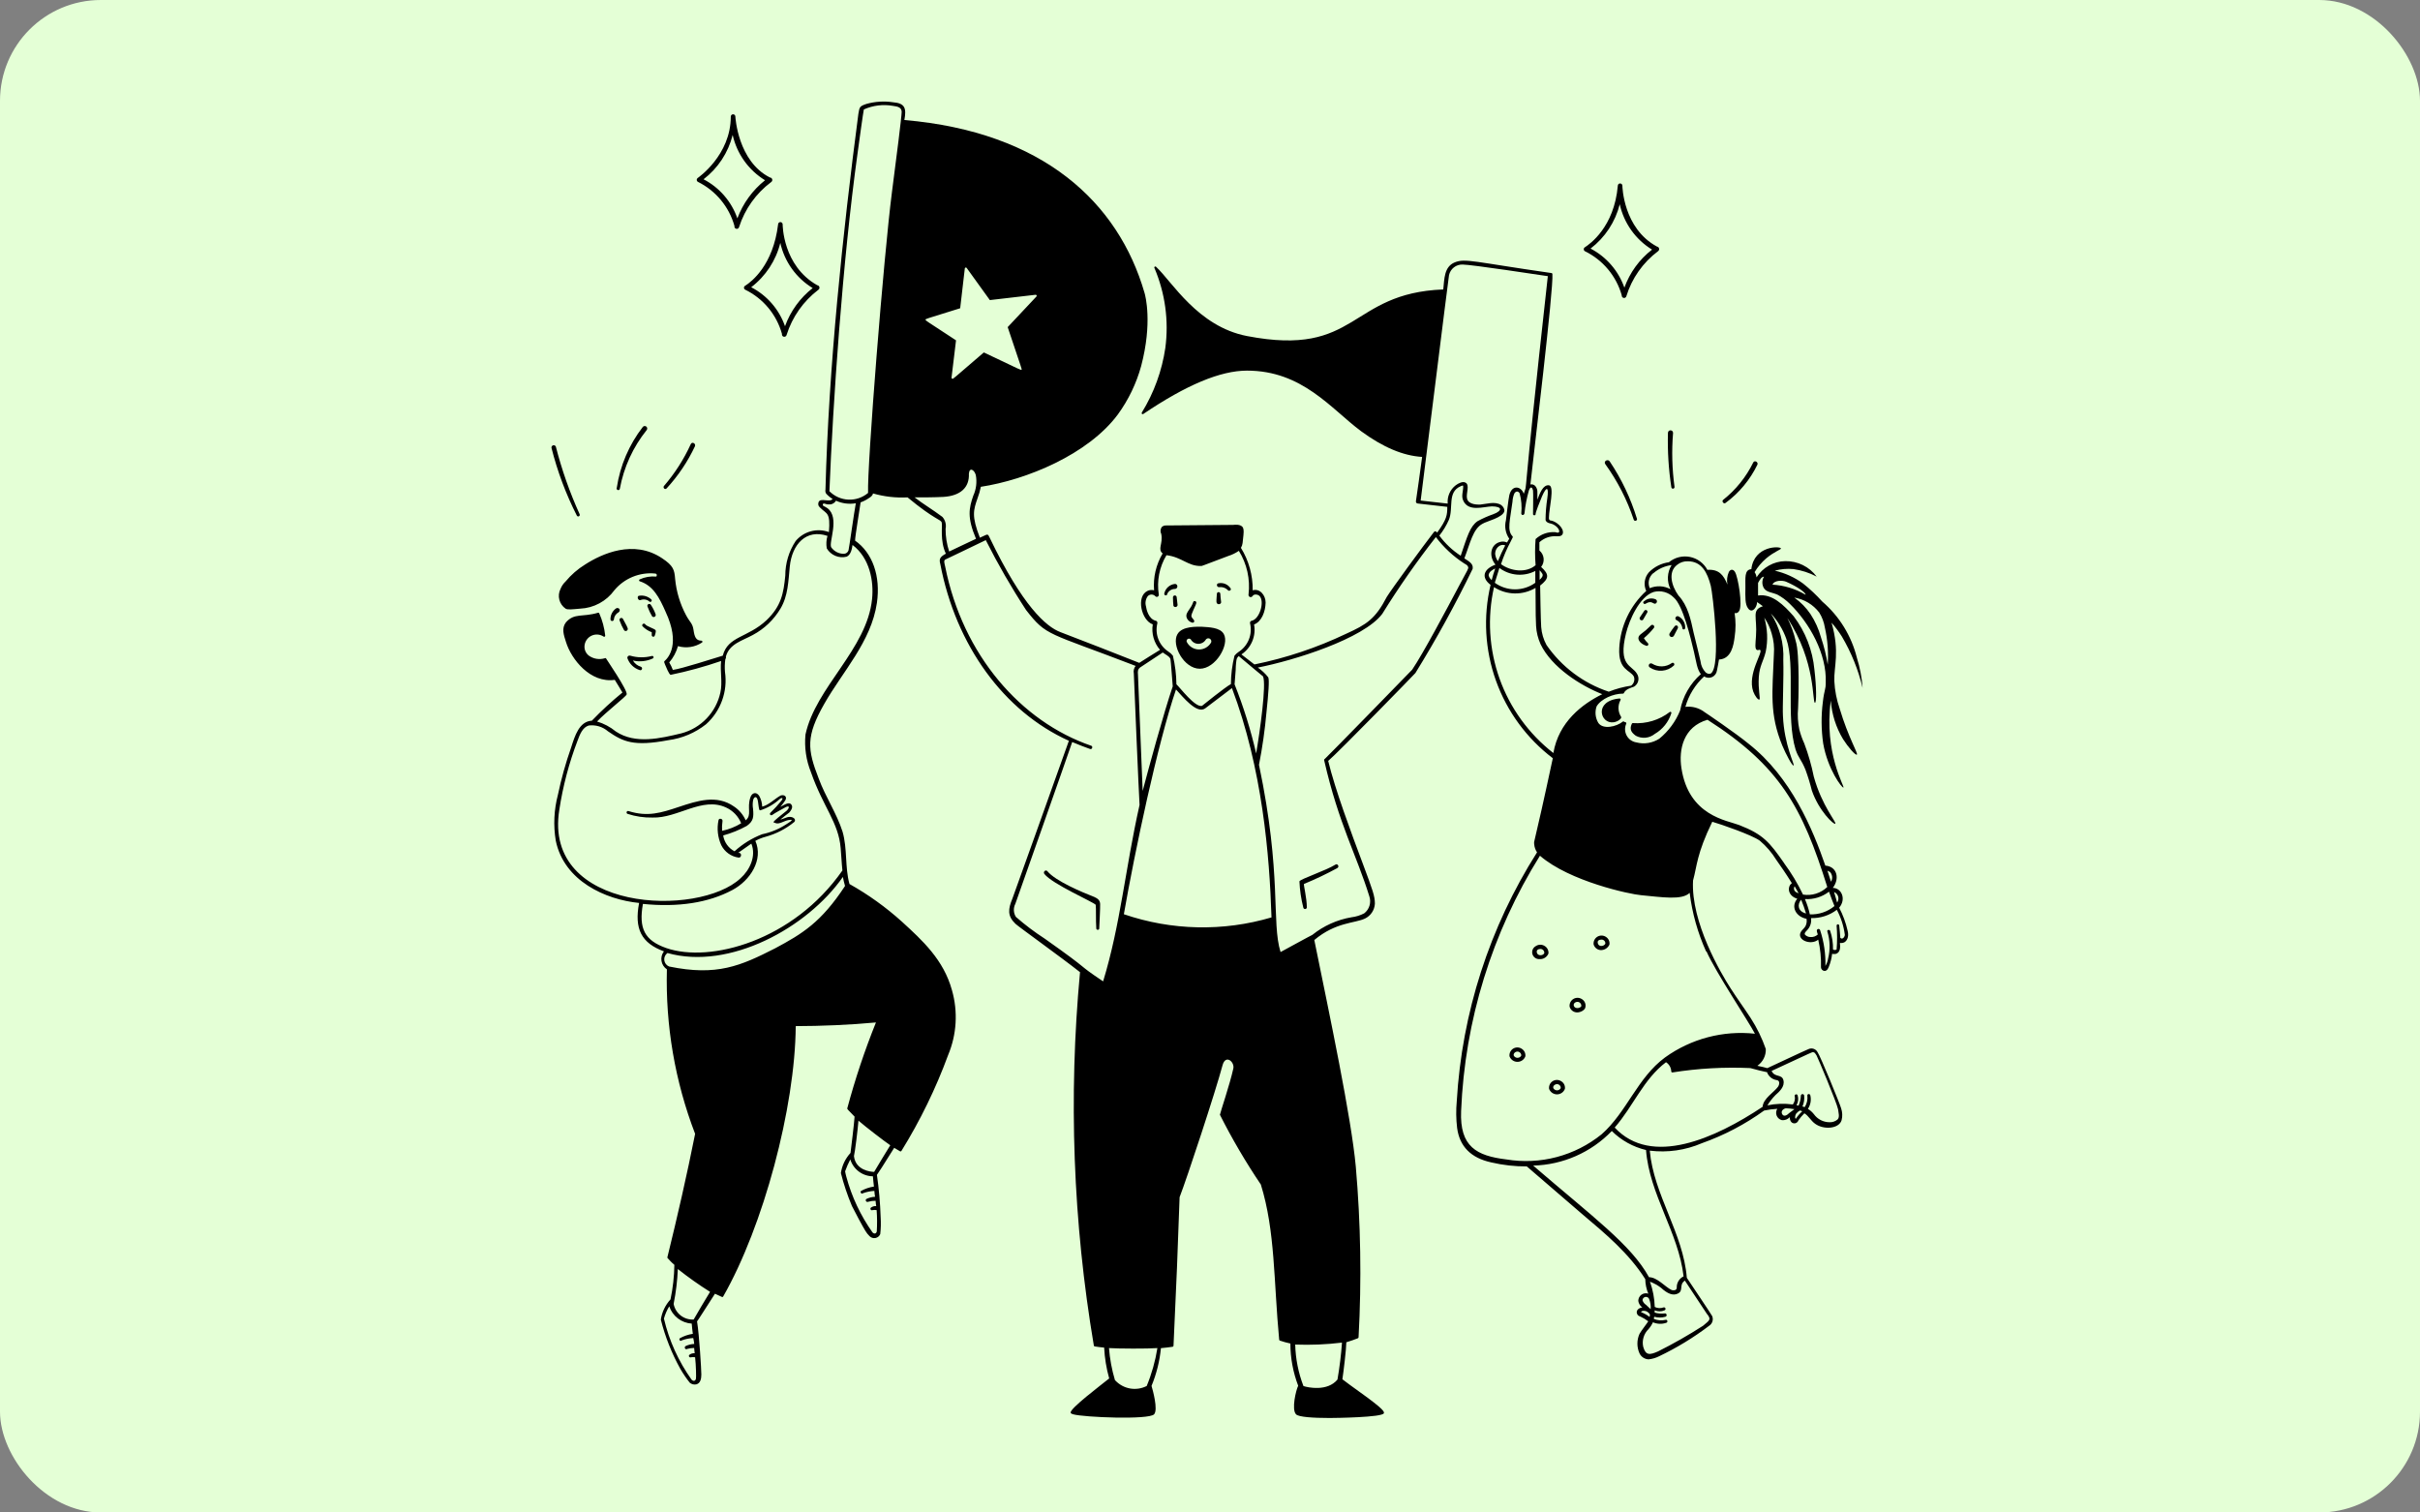 <svg width="384" height="240" viewBox="0 0 384 240" fill="none" xmlns="http://www.w3.org/2000/svg">
<rect x="0" y="0" width="384" height="240" fill="#808080" stroke="none"/>
<g clip-path="url(#clip0_508_20417)">
<g clip-path="url(#clip1_508_20417)">
<g clip-path="url(#clip2_508_20417)">
<rect width="384" height="240" rx="16"/>
<g clip-path="url(#clip3_508_20417)">
<rect width="384" height="240" rx="16" fill="#E4FFD6"/>
</g>
</g>
</g>
<path d="M99.546 104.414C99.7 104.867 99.959 105.278 100.302 105.611C100.646 105.945 101.063 106.193 101.521 106.334C101.861 106.466 102.048 105.928 101.685 105.796C101.155 105.638 100.705 105.285 100.424 104.809C101.48 105.053 102.587 104.941 103.573 104.491C103.625 104.47 103.667 104.43 103.69 104.378C103.713 104.327 103.714 104.269 103.693 104.216C103.673 104.164 103.633 104.122 103.581 104.099C103.53 104.076 103.472 104.075 103.419 104.095C102.298 104.387 101.118 104.368 100.007 104.041C99.951 104.022 99.891 104.017 99.832 104.028C99.774 104.038 99.719 104.063 99.674 104.1C99.628 104.138 99.592 104.186 99.569 104.241C99.547 104.295 99.539 104.355 99.546 104.414ZM103.869 100.935C103.869 100.935 104.143 100.255 104.034 100.014C103.924 99.772 102.596 99.388 102.399 99.081C102.201 98.774 101.773 99.081 101.938 99.355C102.351 99.786 102.858 100.116 103.419 100.321V100.848C103.431 100.894 103.455 100.937 103.49 100.97C103.525 101.004 103.569 101.026 103.616 101.035C103.663 101.045 103.712 101.04 103.757 101.022C103.802 101.005 103.841 100.974 103.869 100.935ZM98.854 98.214C98.836 98.179 98.812 98.149 98.782 98.124C98.752 98.099 98.718 98.08 98.68 98.068C98.643 98.056 98.604 98.052 98.565 98.055C98.526 98.059 98.489 98.07 98.454 98.088C98.419 98.106 98.389 98.13 98.364 98.16C98.338 98.19 98.32 98.225 98.308 98.262C98.296 98.299 98.292 98.338 98.295 98.377C98.299 98.416 98.31 98.454 98.328 98.488C98.513 99.014 98.748 99.522 99.03 100.003C99.078 100.063 99.146 100.105 99.221 100.12C99.297 100.136 99.376 100.124 99.444 100.088C99.512 100.051 99.565 99.992 99.593 99.92C99.622 99.848 99.625 99.769 99.601 99.695C99.535 99.399 98.898 98.346 98.854 98.214ZM104.045 97.512C103.856 96.969 103.598 96.452 103.276 95.975C103.256 95.942 103.23 95.912 103.198 95.888C103.166 95.865 103.131 95.848 103.092 95.838C103.054 95.829 103.014 95.826 102.975 95.832C102.936 95.838 102.899 95.851 102.865 95.871C102.831 95.891 102.802 95.918 102.778 95.95C102.754 95.981 102.737 96.017 102.728 96.055C102.718 96.094 102.716 96.133 102.722 96.172C102.727 96.211 102.741 96.249 102.761 96.283C102.95 96.809 103.189 97.316 103.474 97.797C103.522 97.852 103.587 97.89 103.659 97.904C103.73 97.919 103.805 97.909 103.87 97.876C103.936 97.843 103.988 97.79 104.02 97.724C104.051 97.658 104.06 97.583 104.045 97.512ZM97.779 96.524C97.487 96.723 97.251 96.992 97.092 97.306C96.932 97.621 96.856 97.971 96.868 98.324C96.881 98.386 96.915 98.442 96.963 98.481C97.013 98.522 97.074 98.543 97.137 98.543C97.2 98.543 97.262 98.522 97.311 98.481C97.36 98.442 97.393 98.386 97.406 98.324C97.422 98.082 97.498 97.849 97.629 97.646C97.759 97.442 97.939 97.275 98.152 97.161C98.236 97.108 98.298 97.026 98.324 96.931C98.35 96.835 98.34 96.733 98.295 96.645C98.237 96.566 98.154 96.511 98.059 96.489C97.965 96.467 97.865 96.479 97.779 96.524ZM101.455 94.527C100.994 94.527 101.192 95.361 101.642 95.218C101.863 95.129 102.104 95.1 102.341 95.132C102.578 95.165 102.802 95.259 102.991 95.405C103.01 95.434 103.035 95.459 103.064 95.477C103.093 95.495 103.126 95.506 103.16 95.51C103.195 95.514 103.229 95.51 103.262 95.498C103.294 95.487 103.324 95.468 103.348 95.444C103.373 95.419 103.391 95.39 103.403 95.357C103.414 95.325 103.418 95.29 103.414 95.256C103.411 95.222 103.399 95.189 103.381 95.159C103.363 95.13 103.338 95.105 103.309 95.087C103.06 94.863 102.765 94.697 102.445 94.6C102.124 94.504 101.786 94.479 101.455 94.527ZM189.161 98.796C189.218 98.814 189.278 98.814 189.334 98.794C189.39 98.774 189.437 98.736 189.469 98.686C189.633 98.412 189.172 98.181 189.052 97.83C188.931 97.479 189.831 95.965 189.831 95.635C189.831 95.566 189.803 95.499 189.754 95.449C189.704 95.4 189.637 95.372 189.567 95.372C189.498 95.372 189.431 95.4 189.381 95.449C189.332 95.499 189.304 95.566 189.304 95.635C189.153 96.029 188.946 96.398 188.69 96.733C188.382 97.194 188.108 97.545 188.328 98.093C188.407 98.264 188.523 98.415 188.667 98.537C188.811 98.658 188.98 98.746 189.161 98.796ZM186.857 96.008C186.857 95.866 186.715 94.911 186.715 94.779C186.715 94.701 186.683 94.626 186.628 94.57C186.572 94.514 186.497 94.483 186.418 94.483C186.34 94.483 186.264 94.514 186.209 94.57C186.153 94.626 186.122 94.701 186.122 94.779C186.123 95.234 186.149 95.688 186.199 96.14C186.234 96.206 186.29 96.259 186.358 96.291C186.427 96.323 186.503 96.332 186.577 96.318C186.65 96.303 186.717 96.265 186.768 96.209C186.818 96.154 186.85 96.083 186.857 96.008ZM193.167 95.8C193.408 95.987 193.836 95.8 193.759 95.471C193.697 95.06 193.657 94.646 193.638 94.231C193.638 94.158 193.61 94.088 193.558 94.037C193.507 93.985 193.437 93.957 193.364 93.957C193.291 93.957 193.222 93.985 193.17 94.037C193.119 94.088 193.09 94.158 193.09 94.231C193.09 94.352 193.002 95.262 193.024 95.493C193.024 95.551 193.037 95.609 193.062 95.662C193.086 95.715 193.122 95.762 193.167 95.8ZM185.222 94.22C185.329 93.994 185.496 93.803 185.705 93.667C185.915 93.531 186.158 93.457 186.407 93.452C186.493 93.454 186.576 93.43 186.647 93.382C186.717 93.334 186.771 93.265 186.8 93.185C186.829 93.105 186.833 93.017 186.809 92.935C186.786 92.853 186.738 92.781 186.671 92.728C186.634 92.699 186.591 92.679 186.546 92.667C186.501 92.656 186.453 92.654 186.407 92.662C186.009 92.709 185.636 92.88 185.339 93.149C185.042 93.418 184.836 93.773 184.75 94.165C184.74 94.199 184.737 94.234 184.742 94.269C184.747 94.305 184.76 94.338 184.779 94.368C184.799 94.397 184.824 94.422 184.854 94.441C184.885 94.459 184.918 94.471 184.953 94.475C184.989 94.479 185.024 94.475 185.058 94.464C185.091 94.453 185.122 94.435 185.148 94.41C185.173 94.386 185.193 94.356 185.206 94.323C185.219 94.29 185.224 94.255 185.222 94.22ZM193.474 93.166C193.722 93.135 193.973 93.162 194.209 93.243C194.445 93.325 194.659 93.46 194.834 93.638C194.999 93.891 195.471 93.638 195.262 93.353C195.06 93.045 194.77 92.804 194.43 92.661C194.09 92.519 193.715 92.481 193.353 92.552C192.947 92.596 193.057 93.221 193.474 93.166ZM166.195 138.243C165.954 137.936 165.471 138.309 165.712 138.671C167.007 140.317 173.514 143.126 173.865 143.576C173.942 144.114 173.865 146.034 173.953 147.252C173.945 147.287 173.946 147.324 173.954 147.359C173.962 147.394 173.978 147.427 174.001 147.455C174.024 147.483 174.052 147.505 174.085 147.521C174.117 147.536 174.153 147.545 174.189 147.545C174.225 147.545 174.261 147.536 174.293 147.521C174.326 147.505 174.354 147.483 174.377 147.455C174.4 147.427 174.416 147.394 174.424 147.359C174.432 147.324 174.433 147.287 174.425 147.252C174.425 146.989 174.6 144.07 174.568 143.433C174.535 142.797 174.118 142.556 173.657 142.336C171.747 141.601 167.49 139.812 166.195 138.243ZM206.191 139.845C206.253 141.253 206.459 142.65 206.806 144.015C206.819 144.08 206.854 144.138 206.905 144.18C206.956 144.222 207.02 144.245 207.086 144.245C207.152 144.245 207.216 144.222 207.267 144.18C207.318 144.138 207.353 144.08 207.366 144.015C207.366 142.435 206.806 140.361 206.916 140.262C208.728 139.52 210.497 138.677 212.216 137.738C212.589 137.497 212.216 136.97 211.897 137.201C210.339 138.166 206.389 139.461 206.191 139.845ZM91.744 81.952C91.787 81.953 91.829 81.942 91.867 81.922C91.905 81.901 91.937 81.872 91.96 81.835C91.983 81.799 91.997 81.757 91.999 81.715C92.002 81.672 91.993 81.629 91.974 81.59C90.404 78.134 89.141 74.547 88.2 70.87C88.165 70.788 88.102 70.722 88.022 70.684C87.943 70.645 87.852 70.638 87.766 70.662C87.681 70.686 87.608 70.741 87.561 70.816C87.513 70.89 87.495 70.98 87.508 71.067C88.446 74.79 89.796 78.397 91.535 81.82C91.554 81.86 91.584 81.893 91.621 81.916C91.657 81.94 91.7 81.952 91.744 81.952ZM97.944 77.706C97.975 77.736 98.014 77.758 98.057 77.768C98.1 77.778 98.144 77.776 98.186 77.762C98.228 77.749 98.265 77.724 98.294 77.691C98.323 77.658 98.342 77.617 98.35 77.574C98.975 74.155 100.441 70.946 102.618 68.236C102.682 68.153 102.711 68.048 102.697 67.944C102.684 67.84 102.63 67.746 102.547 67.682C102.464 67.618 102.359 67.589 102.255 67.603C102.151 67.616 102.057 67.67 101.993 67.753C99.816 70.567 98.396 73.891 97.867 77.409C97.838 77.459 97.831 77.518 97.845 77.573C97.859 77.628 97.895 77.676 97.944 77.706ZM105.778 77.497C107.611 75.509 109.128 73.251 110.277 70.804C110.442 70.376 109.816 70.025 109.608 70.475C108.512 72.882 107.078 75.121 105.35 77.124C105.153 77.398 105.515 77.772 105.778 77.497ZM110.716 28.843C112.125 29.537 113.373 30.52 114.376 31.728C115.38 32.936 116.119 34.343 116.543 35.855C116.521 35.952 116.539 36.055 116.592 36.139C116.646 36.223 116.731 36.283 116.828 36.305C116.926 36.327 117.028 36.309 117.112 36.255C117.196 36.202 117.256 36.117 117.278 36.02C118.193 33.171 119.973 30.678 122.369 28.887C122.439 28.841 122.492 28.775 122.521 28.697C122.551 28.619 122.555 28.534 122.533 28.453C122.511 28.373 122.464 28.302 122.399 28.25C122.335 28.198 122.255 28.167 122.172 28.163C117.08 25.606 116.685 18.573 116.685 18.496C116.685 18.4 116.647 18.308 116.579 18.24C116.511 18.172 116.419 18.134 116.323 18.134C116.227 18.134 116.135 18.172 116.067 18.24C115.999 18.308 115.961 18.4 115.961 18.496C115.961 24.641 110.76 28.207 110.683 28.262C110.64 28.298 110.605 28.344 110.582 28.396C110.56 28.448 110.55 28.504 110.553 28.561C110.556 28.617 110.573 28.672 110.601 28.721C110.629 28.77 110.669 28.812 110.716 28.843ZM111.638 28.448C113.929 26.694 115.558 24.214 116.257 21.415C116.589 22.895 117.214 24.294 118.096 25.529C118.978 26.764 120.099 27.808 121.393 28.602C119.41 30.183 117.893 32.273 117.004 34.648C116.07 31.973 114.151 29.756 111.638 28.448ZM118.255 45.336C118.194 45.364 118.143 45.409 118.107 45.465C118.071 45.522 118.052 45.587 118.052 45.654C118.052 45.721 118.071 45.786 118.107 45.842C118.143 45.899 118.194 45.944 118.255 45.972C119.666 46.663 120.915 47.645 121.919 48.854C122.923 50.062 123.66 51.47 124.081 52.984C124.07 53.032 124.069 53.082 124.078 53.131C124.086 53.179 124.104 53.226 124.131 53.268C124.184 53.352 124.269 53.412 124.366 53.434C124.464 53.455 124.566 53.438 124.65 53.384C124.735 53.331 124.794 53.246 124.816 53.148C125.714 50.296 127.473 47.793 129.853 45.983C129.921 45.938 129.974 45.874 130.005 45.798C130.035 45.722 130.041 45.638 130.021 45.559C130.002 45.479 129.959 45.408 129.897 45.354C129.835 45.3 129.759 45.267 129.677 45.259C124.191 42.153 124.191 35.668 124.191 35.602C124.191 35.507 124.153 35.414 124.085 35.346C124.017 35.279 123.925 35.24 123.829 35.24C123.733 35.24 123.641 35.279 123.573 35.346C123.505 35.414 123.467 35.507 123.467 35.602C122.688 42.055 119.275 44.688 118.255 45.336ZM119.198 45.577C121.494 43.826 123.123 41.345 123.818 38.543C124.148 40.022 124.773 41.418 125.655 42.65C126.537 43.881 127.659 44.921 128.953 45.709C126.951 47.276 125.43 49.375 124.564 51.766C123.63 49.094 121.711 46.88 119.198 45.577ZM251.466 39.849C252.884 40.538 254.14 41.518 255.151 42.727C256.163 43.935 256.908 45.344 257.336 46.861C257.324 46.953 257.347 47.046 257.401 47.122C257.454 47.198 257.533 47.251 257.624 47.272C257.714 47.292 257.809 47.279 257.89 47.233C257.97 47.187 258.031 47.113 258.06 47.025C258.935 44.163 260.7 41.653 263.097 39.86C263.164 39.813 263.215 39.748 263.244 39.671C263.273 39.595 263.279 39.512 263.26 39.433C263.241 39.353 263.198 39.281 263.138 39.227C263.078 39.172 263.002 39.136 262.921 39.125C257.556 36.228 257.435 29.535 257.435 29.469C257.435 29.373 257.397 29.28 257.329 29.213C257.261 29.145 257.169 29.107 257.073 29.107C256.977 29.107 256.885 29.145 256.817 29.213C256.749 29.28 256.711 29.373 256.711 29.469C256.14 36.052 252.245 38.741 251.488 39.235C251.434 39.265 251.39 39.309 251.358 39.362C251.326 39.414 251.308 39.474 251.306 39.536C251.304 39.597 251.317 39.658 251.345 39.713C251.373 39.768 251.415 39.815 251.466 39.849ZM252.387 39.443C254.682 37.69 256.315 35.21 257.018 32.409C257.344 33.892 257.966 35.294 258.847 36.531C259.727 37.767 260.848 38.814 262.142 39.608C260.136 41.162 258.614 43.255 257.753 45.643C256.814 42.971 254.897 40.756 252.387 39.443ZM254.725 73.646C256.657 76.329 258.173 79.288 259.224 82.424C259.3 82.808 259.882 82.632 259.739 82.292C258.756 79.072 257.303 76.014 255.427 73.218C255.142 72.768 254.395 73.174 254.725 73.646ZM265.709 77.256C265.32 74.42 265.243 71.55 265.478 68.697C265.478 68.159 264.677 68.137 264.666 68.697C264.588 71.582 264.768 74.469 265.204 77.322C265.213 77.388 265.248 77.449 265.301 77.49C265.355 77.532 265.422 77.55 265.489 77.541C265.556 77.532 265.617 77.497 265.658 77.444C265.699 77.39 265.717 77.323 265.709 77.256ZM273.796 79.812C275.956 78.226 277.696 76.135 278.865 73.722C279.019 73.305 278.404 72.976 278.196 73.393C277.066 75.699 275.435 77.723 273.423 79.319C273.148 79.538 273.521 80.032 273.796 79.812ZM294.644 104.37C293.784 100.903 291.867 97.789 289.158 95.46C288.229 94.434 287.22 93.483 286.14 92.618C284.793 91.624 283.253 90.922 281.619 90.555C282.58 90.292 283.58 90.206 284.571 90.302C285.864 90.483 287.115 90.888 288.269 91.499C287.692 90.722 286.938 90.093 286.07 89.666C285.201 89.239 284.244 89.024 283.276 89.041C282.362 89.057 281.467 89.302 280.672 89.752C279.877 90.202 279.207 90.844 278.722 91.619C278.694 91.319 278.588 91.032 278.415 90.785C278.911 89.959 279.538 89.218 280.27 88.591C281.586 87.493 282.651 87.197 282.596 87.022C282.486 86.649 278.349 86.539 277.899 90.314C276.747 90.401 276.978 91.773 276.956 93.243C276.934 94.714 276.89 95.899 277.384 96.535C278.009 97.424 278.81 96.371 278.81 95.537C279.128 95.767 279.447 95.965 279.732 96.195C277.867 96.799 278.865 97.94 278.635 100.946C278.569 102.044 278.404 103.009 278.799 103.141C278.997 103.229 279.172 103.031 279.293 103.141C279.809 103.459 277.23 106.926 278.196 109.725C278.459 110.438 278.964 111.096 279.172 111.008C279.381 110.921 278.942 109.406 279.085 107.398C279.227 105.566 279.776 105.05 280.182 103.415C280.548 101.62 280.469 99.763 279.951 98.005C280.481 98.775 280.878 99.629 281.126 100.529C281.448 101.595 281.567 102.712 281.477 103.821C281.246 109.889 280.73 113.269 282.826 118.338C283.397 119.688 284.373 121.553 284.604 121.466C284.834 121.378 283.112 118.262 282.914 113.587C282.826 112.325 283.057 107.398 282.969 104.732C283.102 102.124 282.411 99.54 280.994 97.347C282.083 98.509 282.92 99.884 283.452 101.385C284.922 105.61 283.342 113.796 284.922 118.942C285.405 120.368 285.778 120.401 286.491 122.146C286.886 123.224 287.223 124.323 287.501 125.438C288.598 128.642 290.99 130.924 291.221 130.705C291.451 130.485 289.103 127.907 287.808 123.232C287.446 121.439 286.94 119.677 286.294 117.965C285.969 117.259 285.708 116.524 285.515 115.771C285.277 114.653 285.21 113.506 285.317 112.369C285.372 111.48 285.602 103.711 284.944 101.736C284.652 100.457 284.202 99.219 283.605 98.049C288.203 105.061 287.534 111.513 287.995 111.513C288.258 111.513 288.236 109.022 287.907 106.257C287.621 103.182 286.481 100.247 284.615 97.786C283.068 96.03 281.213 94.165 278.964 94.494V92.497C279.238 92.003 279.523 91.499 279.908 91.51C279.737 91.787 279.646 92.106 279.646 92.431C279.646 92.757 279.737 93.076 279.908 93.353C280.357 94 281.115 93.968 282.025 94.352C282.752 94.738 283.418 95.23 284 95.811C287.183 98.916 289.871 103.799 289.706 108.276C289.706 109.527 289.476 109.373 289.245 111.392C288.966 113.579 288.984 115.794 289.3 117.976C290.014 122.069 292.285 125.076 292.515 124.966C292.746 124.856 289.388 119.48 290.507 111.162C290.664 113.327 291.33 115.425 292.45 117.285C293.251 118.547 294.403 119.886 294.644 119.743C294.886 119.6 293.273 117 291.923 112.468C291.43 111.053 291.142 109.575 291.067 108.079C290.979 105.73 291.967 103.492 290.628 98.806C291.228 99.495 291.775 100.229 292.263 101.001C293.765 103.541 294.875 106.293 295.555 109.165C295.438 107.537 295.132 105.928 294.644 104.37ZM281.257 92.771C281.521 92.047 282.87 92.058 283.452 92.322C285.218 93.09 286.568 94.066 286.502 94.374C284.894 93.422 283.079 92.872 281.213 92.771H281.257ZM290.036 105.544C289.795 104.034 289.428 102.548 288.938 101.1C288.58 99.808 288.025 98.579 287.292 97.457C286.601 96.429 285.727 95.536 284.714 94.823C286.29 95.081 287.708 95.933 288.675 97.204C289.126 97.927 289.428 98.733 289.564 99.575C290.006 101.531 290.158 103.543 290.014 105.544H290.036ZM261.78 105.906C262.354 106.295 263.043 106.478 263.734 106.427C264.425 106.375 265.078 106.091 265.588 105.621C265.64 105.577 265.673 105.514 265.679 105.446C265.685 105.379 265.664 105.311 265.621 105.259C265.577 105.206 265.514 105.173 265.447 105.167C265.379 105.161 265.311 105.182 265.259 105.226C264.809 105.545 264.276 105.723 263.725 105.739C263.174 105.754 262.631 105.606 262.164 105.313C262.086 105.263 261.99 105.245 261.899 105.264C261.807 105.284 261.727 105.339 261.676 105.418C261.625 105.496 261.607 105.592 261.627 105.683C261.647 105.775 261.702 105.855 261.78 105.906ZM261.199 102.461C261.254 102.486 261.316 102.491 261.374 102.474C261.432 102.457 261.482 102.421 261.515 102.37C261.548 102.32 261.562 102.259 261.555 102.199C261.547 102.139 261.518 102.084 261.473 102.044C261.226 101.817 261.015 101.554 260.848 101.264C261.436 100.771 261.972 100.22 262.45 99.618C262.492 99.547 262.504 99.462 262.483 99.382C262.463 99.302 262.411 99.233 262.34 99.191C262.269 99.148 262.183 99.136 262.103 99.157C262.023 99.177 261.954 99.229 261.912 99.3C261.42 99.797 260.888 100.253 260.321 100.661C259.531 101.286 260.233 102.153 261.199 102.461ZM260.705 98.357C260.782 98.28 261.319 97.259 261.396 97.172C261.422 97.111 261.425 97.044 261.405 96.982C261.385 96.919 261.343 96.866 261.288 96.832C261.232 96.797 261.166 96.784 261.102 96.794C261.037 96.804 260.978 96.837 260.935 96.886C260.299 97.841 260.167 97.984 260.167 98.104C260.168 98.166 260.186 98.227 260.219 98.279C260.253 98.332 260.3 98.374 260.357 98.4C260.413 98.426 260.475 98.436 260.537 98.429C260.599 98.421 260.657 98.396 260.705 98.357ZM265.599 100.902L266.224 99.706C266.265 99.632 266.275 99.544 266.252 99.463C266.23 99.381 266.176 99.311 266.104 99.267C266.035 99.24 265.96 99.237 265.89 99.259C265.82 99.281 265.76 99.327 265.72 99.388C265.441 99.74 265.181 100.106 264.94 100.485C264.885 100.573 264.867 100.678 264.889 100.779C264.912 100.88 264.974 100.968 265.061 101.023C265.148 101.078 265.254 101.097 265.355 101.074C265.456 101.051 265.544 100.99 265.599 100.902ZM266.038 98.4C266.28 98.526 266.49 98.706 266.65 98.927C266.81 99.148 266.916 99.404 266.959 99.673C266.959 99.959 267.376 99.937 267.398 99.673C267.427 99.285 267.338 98.897 267.142 98.56C266.946 98.223 266.653 97.953 266.301 97.786C265.873 97.676 265.665 98.269 266.038 98.4ZM261.111 95.8C262.044 95.229 262.263 95.8 262.614 95.8C262.692 95.786 262.763 95.748 262.817 95.692C262.872 95.635 262.907 95.562 262.918 95.485C262.929 95.407 262.915 95.327 262.878 95.258C262.841 95.188 262.784 95.132 262.713 95.098C262.419 94.973 262.096 94.933 261.78 94.981C261.464 95.03 261.168 95.165 260.924 95.372L260.815 95.449C260.628 95.581 260.848 95.965 261.111 95.8ZM257.139 111.085C257.155 111.059 257.164 111.029 257.164 110.998C257.165 110.968 257.156 110.937 257.141 110.911C257.125 110.885 257.101 110.864 257.074 110.85C257.047 110.836 257.016 110.83 256.985 110.833C252.848 111.206 253.913 114.937 256.063 114.608C256.733 114.509 257.369 114.004 257.237 113.752C256.982 113.358 256.837 112.902 256.82 112.432C256.803 111.963 256.913 111.497 257.139 111.085ZM258.927 114.86C258.499 115.782 258.927 116.275 259.564 116.747C260.037 117.001 260.575 117.109 261.11 117.058C261.645 117.007 262.153 116.8 262.57 116.462C263.829 115.733 264.769 114.558 265.204 113.17C265.216 113.138 265.218 113.103 265.209 113.069C265.2 113.036 265.181 113.006 265.154 112.985C265.127 112.963 265.095 112.95 265.06 112.948C265.026 112.946 264.992 112.954 264.962 112.973C263.293 114.263 261.207 114.892 259.103 114.739C259.064 114.735 259.025 114.745 258.993 114.767C258.961 114.789 258.937 114.822 258.927 114.86ZM245.134 150.127C244.922 149.983 244.672 149.907 244.416 149.907C244.159 149.907 243.909 149.983 243.697 150.127C243.479 150.244 243.307 150.432 243.209 150.66C243.111 150.887 243.093 151.141 243.158 151.38C243.223 151.62 243.366 151.83 243.566 151.977C243.766 152.124 244.009 152.199 244.257 152.19C244.561 152.217 244.867 152.145 245.128 151.985C245.388 151.825 245.591 151.585 245.705 151.301C245.727 151.072 245.686 150.841 245.585 150.634C245.484 150.426 245.328 150.251 245.134 150.127ZM245.047 151.224C244.904 151.663 244.048 151.718 243.883 151.224C243.719 150.73 244.114 150.577 244.454 150.577C244.536 150.58 244.616 150.599 244.69 150.633C244.764 150.667 244.831 150.716 244.886 150.776C244.941 150.836 244.984 150.907 245.012 150.984C245.039 151.061 245.051 151.143 245.047 151.224ZM254.812 148.656C254.612 148.526 254.379 148.456 254.14 148.453C253.901 148.45 253.666 148.515 253.463 148.64C253.259 148.765 253.096 148.946 252.991 149.16C252.886 149.375 252.844 149.615 252.87 149.853C252.942 150.113 253.096 150.342 253.31 150.507C253.524 150.671 253.786 150.761 254.055 150.763C254.337 150.758 254.612 150.673 254.847 150.518C255.082 150.362 255.268 150.143 255.383 149.885C255.42 149.647 255.386 149.403 255.284 149.184C255.183 148.966 255.019 148.782 254.812 148.656ZM254.725 149.754C254.527 150.16 253.748 150.28 253.562 149.754C253.375 149.227 253.792 149.095 254.143 149.095C254.494 149.095 254.78 149.414 254.725 149.743V149.754ZM251.016 158.543C250.815 158.41 250.581 158.336 250.34 158.332C250.099 158.327 249.862 158.391 249.657 158.517C249.452 158.643 249.287 158.825 249.181 159.041C249.076 159.258 249.035 159.5 249.063 159.739C249.135 160.003 249.293 160.235 249.511 160.4C249.73 160.565 249.996 160.652 250.27 160.65C250.818 160.65 251.553 160.255 251.575 159.772C251.617 159.535 251.586 159.29 251.486 159.071C251.386 158.852 251.222 158.668 251.016 158.543ZM250.917 159.64C250.906 159.688 250.879 159.731 250.84 159.761C250.478 160.079 249.886 160.013 249.743 159.629C249.6 159.245 249.962 158.971 250.325 158.971C250.407 158.975 250.487 158.996 250.562 159.031C250.636 159.066 250.702 159.116 250.757 159.177C250.812 159.238 250.855 159.31 250.882 159.387C250.91 159.465 250.921 159.547 250.917 159.629V159.64ZM241.469 166.422C241.27 166.287 241.036 166.212 240.795 166.207C240.554 166.201 240.317 166.266 240.112 166.392C239.907 166.518 239.742 166.701 239.639 166.919C239.535 167.136 239.496 167.379 239.527 167.618C239.622 167.875 239.793 168.097 240.018 168.253C240.242 168.41 240.51 168.494 240.784 168.494C241.058 168.494 241.325 168.41 241.55 168.253C241.774 168.097 241.945 167.875 242.04 167.618C242.068 167.385 242.029 167.149 241.928 166.937C241.827 166.725 241.668 166.547 241.469 166.422ZM241.382 167.519C241.322 167.621 241.236 167.706 241.133 167.765C241.03 167.824 240.913 167.855 240.795 167.855C240.676 167.855 240.559 167.824 240.456 167.765C240.353 167.706 240.267 167.621 240.208 167.519C240.087 167.179 240.438 166.861 240.789 166.861C241.14 166.861 241.436 167.212 241.382 167.508V167.519ZM247.746 171.579C247.546 171.444 247.312 171.369 247.071 171.364C246.831 171.359 246.593 171.423 246.388 171.549C246.183 171.676 246.019 171.859 245.915 172.076C245.812 172.293 245.773 172.536 245.804 172.775C245.898 173.032 246.069 173.254 246.294 173.411C246.519 173.567 246.786 173.652 247.06 173.652C247.334 173.652 247.601 173.567 247.826 173.411C248.051 173.254 248.222 173.032 248.316 172.775C248.348 172.542 248.311 172.304 248.21 172.092C248.109 171.879 247.947 171.701 247.746 171.579ZM247.647 172.676C247.589 172.779 247.504 172.864 247.402 172.924C247.3 172.983 247.184 173.014 247.066 173.014C246.947 173.014 246.831 172.983 246.729 172.924C246.627 172.864 246.542 172.779 246.484 172.676C246.352 172.347 246.714 172.029 247.066 172.029C247.417 172.029 247.702 172.369 247.647 172.654V172.676Z" fill="black"/>
<path d="M293.174 147.669C292.888 146.405 292.438 145.184 291.835 144.037C292.998 142.654 292.208 140.91 290.826 140.888C291.923 139.472 291.561 137.508 289.641 137.354C287.644 131.583 284.231 123.353 277.505 118.053C275.409 116.319 270.603 113.071 270.515 113.027C269.641 112.344 268.533 112.032 267.432 112.161C267.96 110.309 268.989 108.638 270.405 107.333C270.59 107.455 270.803 107.529 271.025 107.547C271.246 107.565 271.468 107.527 271.671 107.436C271.873 107.345 272.05 107.204 272.183 107.027C272.317 106.85 272.404 106.642 272.435 106.422C272.556 105.829 272.677 105.237 272.764 104.655C274.761 104.556 275.08 102.318 275.244 101.111C275.439 99.842 275.439 98.55 275.244 97.281C275.379 97.315 275.521 97.303 275.648 97.248C275.775 97.192 275.88 97.096 275.947 96.974C276.561 96.151 275.804 91.553 275.299 90.752C275.025 90.292 274.586 90.302 274.333 90.752C274.054 91.383 273.974 92.083 274.103 92.76C273.478 91.191 272.72 90.302 270.921 90.423C270.641 89.898 270.248 89.442 269.769 89.087C269.291 88.733 268.741 88.489 268.157 88.373C267.573 88.258 266.97 88.273 266.393 88.419C265.816 88.565 265.279 88.837 264.82 89.216C263.616 89.381 262.5 89.94 261.649 90.807C261.297 91.206 261.069 91.699 260.993 92.225C260.917 92.751 260.996 93.288 261.221 93.77C258.658 96.106 257.12 99.359 256.941 102.823C256.755 106.367 258.664 106.279 259.257 107.354C259.352 107.611 259.36 107.891 259.281 108.153C259.202 108.414 259.039 108.643 258.818 108.803C257.603 108.983 256.414 109.303 255.274 109.758C251.266 108.425 247.8 105.825 245.398 102.351C244.916 101.471 244.628 100.498 244.553 99.498C244.476 98.554 244.399 93.584 244.388 92.914C245.782 91.817 245.892 91.18 244.542 89.962C244.847 89.578 244.989 89.089 244.938 88.601C244.887 88.112 244.646 87.664 244.268 87.351V86.045C244.627 85.715 245.05 85.46 245.509 85.296C245.969 85.132 246.458 85.062 246.945 85.09C247.23 85.09 247.823 85.178 247.988 84.651C248.185 83.73 246.89 82.72 246.111 82.6C245.87 82.6 245.738 82.446 245.782 82.073C245.782 80.767 246.726 77.113 245.782 77.003C244.838 76.894 244.334 78.276 243.949 79.286V78.112C243.968 77.772 243.863 77.436 243.653 77.168C243.56 77.046 243.435 76.953 243.291 76.901C243.147 76.848 242.991 76.838 242.841 76.872C243.401 71.704 246.528 45.939 246.331 43.47C246.328 43.433 246.312 43.398 246.286 43.372C246.26 43.346 246.225 43.33 246.188 43.328C233.909 41.572 232.505 40.946 230.826 41.638C229.147 42.329 229.191 44.238 229.015 45.928C213.939 46.521 215.584 56.736 197.874 53.324C190.051 51.821 185.936 44.633 183.456 42.351C183.43 42.316 183.391 42.293 183.347 42.287C183.304 42.281 183.26 42.292 183.225 42.318C183.19 42.344 183.167 42.383 183.161 42.426C183.155 42.47 183.166 42.514 183.192 42.548C184.886 46.532 185.481 50.897 184.915 55.189C184.382 58.831 183.112 62.325 181.184 65.46C181.161 65.492 181.149 65.531 181.152 65.57C181.155 65.61 181.172 65.647 181.2 65.675C181.228 65.703 181.265 65.72 181.304 65.723C181.344 65.726 181.383 65.714 181.415 65.69C188.273 61.06 193.661 58.81 197.874 58.81C206.653 58.81 211.195 64.856 215.958 68.412C219.458 70.979 222.64 72.318 225.658 72.504C225.416 74.315 224.791 78.869 224.681 79.494C224.667 79.543 224.665 79.594 224.674 79.643C224.684 79.692 224.705 79.739 224.736 79.779C224.767 79.818 224.807 79.85 224.853 79.871C224.899 79.892 224.949 79.902 224.999 79.9C224.999 79.9 228.017 80.229 229.652 80.427C229.652 81.711 229.586 82.391 228.05 84.509C227.83 84.234 227.611 84.257 227.468 84.509C225.921 86.506 220.884 93.375 220.061 94.703C218.24 98.214 216.857 99.092 213.609 100.562C208.973 102.774 204.083 104.41 199.048 105.434L196.985 103.843C197.748 103.335 198.345 102.613 198.702 101.769C199.059 100.924 199.16 99.993 198.993 99.092C200.211 98.631 200.793 97.029 200.826 95.613C200.826 94.45 199.904 93.331 198.774 93.671C198.806 91.294 198.159 88.956 196.909 86.934C197.216 86.418 197.172 86.067 197.304 84.937C197.391 84.125 197.304 83.84 197.183 83.642C196.81 83.17 196.009 83.258 195.658 83.291L185.058 83.379C184.925 83.368 184.792 83.387 184.667 83.432C184.542 83.477 184.429 83.549 184.334 83.642C184.227 83.803 184.165 83.989 184.153 84.182C184.142 84.374 184.181 84.567 184.268 84.739C184.575 86.297 183.631 87.131 184.487 87.823C183.438 89.584 182.962 91.628 183.127 93.671C182.784 93.575 182.417 93.606 182.095 93.759C180.208 94.637 181.13 98.488 182.918 99.07C182.803 99.788 182.846 100.523 183.045 101.222C183.245 101.922 183.594 102.569 184.07 103.119C183.335 103.569 181.25 104.864 180.778 105.182C178.485 104.271 170.321 101.067 168.28 100.31C166.009 99.465 162.245 96.173 157.033 85.31C156.857 84.959 156.846 84.904 156.715 84.849C156.583 84.794 156.517 84.849 155.486 85.321C154.136 81.875 154.465 80.932 155.113 79.066C155.337 78.474 155.513 77.865 155.639 77.245C162.849 76.147 172.636 72.142 177.377 65.767C179.063 63.451 180.316 60.849 181.075 58.086C182.885 51.239 181.755 46.949 181.612 46.477C177.454 32.124 165.537 20.932 143.503 19.044C143.844 17.201 143.635 16.378 141.693 16.224C140.289 16.016 138.857 16.105 137.49 16.488C136.393 16.861 136.393 16.96 136.206 18.057C133.705 37.106 131.488 58.295 130.983 77.706C130.936 77.92 130.975 78.145 131.093 78.331C131.392 78.659 131.735 78.944 132.114 79.176C131.905 79.472 131.433 79.417 130.961 79.374C130.49 79.33 129.974 79.275 129.864 79.769C129.754 80.262 130.029 80.438 130.215 80.624C131.203 81.601 131.784 81.283 131.532 84.432C130.614 84.094 129.613 84.049 128.668 84.303C127.724 84.556 126.88 85.096 126.254 85.847C125.179 87.475 124.607 89.383 124.608 91.334C124.334 94.176 123.961 96.173 121.634 98.412C118.639 101.221 115.49 100.924 114.689 104.041C113.196 104.48 108.313 106.082 106.766 106.301C106.614 105.889 106.423 105.492 106.195 105.116C106.839 104.363 107.311 103.48 107.578 102.526C108.218 102.714 108.891 102.76 109.55 102.661C110.21 102.563 110.84 102.322 111.397 101.956C111.424 101.935 111.445 101.906 111.455 101.873C111.465 101.84 111.465 101.805 111.454 101.772C111.443 101.739 111.422 101.711 111.394 101.691C111.366 101.67 111.332 101.66 111.298 101.66C110.42 101.66 110.201 101.034 110.047 99.959C109.893 98.883 109.476 98.774 108.862 97.621C107.911 95.838 107.322 93.884 107.128 91.872C107.018 90.434 106.865 89.776 105.054 88.58C100.533 85.551 95.486 87.877 92.841 89.578C91.671 90.3 90.625 91.208 89.747 92.267C89.391 92.6 89.114 93.009 88.935 93.463C88.67 93.993 88.607 94.6 88.756 95.173C88.906 95.746 89.258 96.246 89.747 96.579C90.087 96.787 90.778 96.689 92.062 96.579C93.13 96.531 94.173 96.243 95.113 95.735C96.054 95.228 96.868 94.515 97.494 93.649C98.27 92.722 99.26 91.997 100.378 91.536C101.496 91.076 102.709 90.893 103.913 91.005C104.352 91.005 104.231 91.488 104.111 91.488C103.216 91.409 102.316 91.564 101.499 91.938C101.471 91.951 101.448 91.972 101.431 91.998C101.415 92.024 101.406 92.055 101.406 92.086C101.406 92.117 101.415 92.147 101.431 92.173C101.448 92.199 101.471 92.22 101.499 92.234C103.639 92.903 104.626 94.823 105.614 97.073C107.995 102.164 106.086 104.348 105.438 104.908C105.351 105.006 105.383 105.105 105.526 105.445C106.185 107.058 106.36 107.08 106.426 107.08C109.137 106.521 111.809 105.788 114.425 104.886C114.239 106.553 114.678 108.287 114.304 109.9C113.969 111.442 113.215 112.861 112.125 114.001C111.035 115.142 109.652 115.959 108.127 116.363C104.835 117.153 100.819 118.141 97.713 116.067C96.835 115.35 95.825 114.813 94.74 114.487C96.221 112.929 99.316 110.559 99.436 110.196C99.678 109.626 96.144 104.491 96.144 104.447C96.12 104.43 96.091 104.421 96.062 104.421C96.032 104.421 96.004 104.43 95.98 104.447C95.554 104.578 95.105 104.61 94.665 104.54C94.225 104.469 93.808 104.299 93.445 104.041C93.219 103.869 93.038 103.646 92.915 103.391C92.793 103.135 92.734 102.854 92.743 102.57C92.755 102.221 92.86 101.882 93.048 101.587C93.236 101.293 93.5 101.054 93.811 100.896C94.123 100.738 94.471 100.667 94.82 100.689C95.168 100.711 95.504 100.827 95.793 101.023C95.82 101.037 95.85 101.044 95.88 101.043C95.91 101.041 95.939 101.031 95.964 101.014C95.989 100.997 96.008 100.974 96.021 100.946C96.034 100.919 96.038 100.888 96.035 100.858C95.903 99.631 95.581 98.432 95.08 97.303C95.064 97.272 95.037 97.248 95.006 97.234C94.974 97.22 94.938 97.218 94.904 97.227C92.392 97.973 91.152 97.227 89.802 98.752C89.078 99.706 89.451 100.749 89.802 101.846C90.658 104.655 93.697 108.43 97.549 107.881C97.549 107.881 98.756 109.823 98.767 109.889C97.061 111.278 95.441 112.769 93.917 114.355C91.909 114.476 91.228 116.736 90.625 118.613C89.761 121.065 89.061 123.573 88.529 126.118C87.901 128.495 87.785 130.979 88.189 133.404C89.517 139.823 96.1 142.753 101.411 143.28C100.621 147.406 101.773 149.644 105.351 150.961C105.185 151.176 105.065 151.422 104.999 151.685C104.932 151.948 104.921 152.222 104.965 152.49C105.01 152.758 105.109 153.013 105.256 153.241C105.404 153.469 105.596 153.664 105.822 153.814C105.585 162.725 107.106 171.596 110.299 179.918C109.016 186.37 107.479 193.086 105.91 199.45C105.899 199.474 105.894 199.5 105.894 199.527C105.894 199.553 105.899 199.58 105.91 199.604C106.217 199.955 106.569 200.339 107.007 200.701C106.982 202.546 106.776 204.383 106.393 206.188C105.576 207.081 105.042 208.195 104.857 209.392C105.546 212.119 106.586 214.745 107.951 217.204C108.395 217.971 108.894 218.704 109.443 219.399C109.582 219.521 109.748 219.61 109.927 219.658C110.106 219.705 110.293 219.71 110.475 219.673C111.144 219.509 111.287 218.784 111.287 218.104C111.287 217.424 110.969 211.915 110.607 209.677C110.892 209.304 111.956 207.592 113.449 205.288C113.822 205.474 114.173 205.617 114.546 205.792C114.564 205.802 114.584 205.808 114.604 205.81C114.624 205.811 114.644 205.809 114.664 205.803C114.683 205.797 114.701 205.787 114.717 205.774C114.732 205.761 114.745 205.745 114.754 205.727C121.13 194.567 126.166 175.76 126.265 162.823C130.193 162.823 134.923 162.625 138.994 162.241C137.202 166.692 135.682 171.246 134.44 175.88C134.44 176.001 134.44 176.001 135.603 177.186C135.548 178.196 135.043 182.267 134.956 182.947C134.139 183.835 133.608 184.947 133.43 186.14C133.883 187.926 134.47 189.676 135.186 191.374C135.548 192.131 136.996 194.82 137.304 195.291C137.489 195.611 137.718 195.903 137.984 196.158C138.104 196.28 138.251 196.37 138.414 196.421C138.577 196.472 138.75 196.481 138.918 196.448C139.085 196.416 139.242 196.342 139.374 196.234C139.506 196.126 139.609 195.987 139.674 195.829C139.777 194.94 139.799 194.044 139.74 193.152C139.667 190.9 139.469 188.655 139.147 186.425C139.378 186.118 140.003 185.163 141.89 182.135L142.812 182.684C142.831 182.695 142.853 182.702 142.875 182.705C142.897 182.708 142.92 182.707 142.942 182.7C142.963 182.694 142.983 182.684 143.001 182.669C143.018 182.655 143.032 182.638 143.043 182.618C146.018 177.811 148.499 172.715 150.449 167.409C151.815 164.147 152.028 160.516 151.053 157.117C149.725 152.289 146.367 149.227 143.13 146.264C140.582 143.963 137.785 141.953 134.791 140.273C134.045 137.574 134.484 134.688 133.694 131.967C132.739 128.993 130.994 126.48 129.908 123.529C128.097 118.887 127.867 116.846 130.786 111.7C133.705 106.553 138.247 101.824 139.147 95.657C139.751 91.422 138.467 87.735 135.68 85.782C135.68 85.134 136.393 80.91 136.558 79.714C137.017 79.554 137.453 79.333 137.852 79.055C138.116 78.891 138.467 78.671 138.522 78.298C140.303 78.809 142.157 79.021 144.008 78.924C148.397 82.556 149.286 82.391 149.429 82.918C149.571 83.445 149.122 85.815 150.087 87.856C149.143 88.371 148.99 88.712 149.198 89.469C151.667 102.417 159.293 112.896 169.608 117.548C167.117 124.516 160.928 141.886 160.643 142.599C159.974 144.223 159.809 145.321 161.126 146.583C161.477 146.956 168.423 151.926 171.375 154.264C169.527 174.026 170.265 193.946 173.569 213.517C173.575 213.55 173.591 213.58 173.615 213.604C173.638 213.627 173.668 213.643 173.701 213.649C174.173 213.726 174.688 213.792 175.204 213.836C175.287 215.492 175.556 217.133 176.005 218.73C174.645 219.827 169.762 223.503 169.893 224.15C169.893 224.304 170.113 224.37 170.299 224.424C171.989 224.896 182.26 225.324 183.127 224.424C183.796 223.7 182.907 220.529 182.721 219.915C183.51 218.002 184.013 215.983 184.213 213.923C184.871 213.869 185.519 213.781 186.067 213.704C186.104 213.697 186.138 213.678 186.164 213.651C186.19 213.623 186.206 213.588 186.21 213.55C186.627 204.772 186.945 197.014 187.176 189.97C188.35 186.941 192.86 173.269 193.99 169.033C194.473 167.245 195.932 168.507 195.702 169.549C195.153 172.051 193.65 176.451 193.573 176.89C195.502 180.714 197.672 184.412 200.069 187.962C202.362 195.335 202.099 203.324 202.977 212.585C202.981 212.616 202.994 212.645 203.013 212.67C203.032 212.695 203.058 212.715 203.086 212.727C203.633 212.913 204.19 213.066 204.754 213.188C204.758 215.48 205.178 217.751 205.994 219.893C205.654 220.54 204.897 223.656 205.654 224.424C206.038 224.852 208.353 225.006 210.987 225.006C211.678 225.006 219.48 224.918 219.59 224.238C219.732 223.898 218.964 223.141 214.103 219.684L213.006 218.861C213.181 217.764 213.631 213.978 213.631 212.991C214.323 212.793 214.937 212.552 215.464 212.354C215.494 212.341 215.52 212.319 215.54 212.292C215.559 212.265 215.571 212.234 215.574 212.201C216.066 203.175 215.919 194.125 215.135 185.12C214.432 177.384 210.987 161.122 208.551 149.161C211.985 146.286 214.992 146.528 216.605 145.749C217.05 145.531 217.429 145.199 217.703 144.786C217.977 144.373 218.136 143.895 218.163 143.4C218.163 142.182 217.834 141.305 216.243 137.036C214.388 132.087 211.854 125.306 210.756 120.741C212.633 119.117 224.308 107.124 224.593 106.795C227.901 101.441 230.934 95.922 233.679 90.259C233.832 89.381 232.944 89.019 232.362 88.602C233.284 86.21 233.723 83.916 235.237 83.115C235.862 82.709 238.529 82.139 238.715 81.074C238.715 80.965 238.715 80.526 238.178 80.12C237.179 79.516 235.895 79.977 234.886 80.065C234.579 80.065 233.031 80.142 232.79 79.132C232.582 78.32 233.284 76.938 232.527 76.575C232.099 76.345 231.429 76.674 230.99 77.003C230.55 77.341 230.203 77.785 229.98 78.294C229.758 78.802 229.667 79.359 229.718 79.911L225.427 79.428C225.68 77.563 229.816 44.249 229.926 43.668C230.03 43.174 230.305 42.734 230.703 42.424C231.1 42.115 231.595 41.957 232.099 41.978C233.426 41.978 244.301 43.624 245.606 43.821C241.217 83.324 242.512 75.906 241.788 78.353C241.371 77.113 239.89 76.883 239.494 78.584C239.352 79.187 239.045 81.875 238.957 82.556C238.831 83.053 238.812 83.572 238.903 84.078C238.994 84.583 239.192 85.063 239.484 85.485C239.341 85.716 239.231 85.891 239.132 86.078C238.766 85.913 238.352 85.889 237.969 86.012C236.488 86.44 236.203 88.273 237.3 89.6C235.456 90.259 234.93 91.597 236.521 92.804C235.328 97.854 235.627 103.14 237.38 108.023C239.133 112.906 242.265 117.176 246.396 120.313C243.247 135.028 243.39 133.185 243.445 133.975C243.482 134.431 243.637 134.869 243.895 135.248C236.357 147.117 231.972 160.713 231.155 174.75C231.025 176.153 231.044 177.565 231.21 178.964C231.594 181.915 233.405 183.748 236.631 184.45C238.479 184.883 240.372 185.097 242.271 185.087L251.192 192.768C254.791 195.796 258.522 198.934 261.067 202.972C261.081 203.764 261.244 204.546 261.55 205.277C261.368 205.216 261.174 205.199 260.984 205.228C260.794 205.257 260.614 205.331 260.458 205.443C260.302 205.556 260.176 205.704 260.089 205.876C260.002 206.047 259.958 206.237 259.959 206.429C259.988 206.637 260.061 206.836 260.173 207.014C260.284 207.191 260.432 207.344 260.606 207.46C259.959 207.548 259.509 208.009 259.805 208.558C259.882 208.711 259.981 208.799 260.332 208.931C260.762 209.128 261.167 209.374 261.539 209.666C261.287 210.083 260.442 211.136 260.156 211.652C259.934 212.139 259.819 212.669 259.819 213.205C259.819 213.74 259.934 214.27 260.156 214.757C260.289 215.03 260.492 215.261 260.745 215.427C260.998 215.593 261.292 215.688 261.594 215.701C262.187 215.638 262.763 215.467 263.295 215.196C266.084 213.862 268.731 212.248 271.195 210.379C271.444 210.221 271.63 209.981 271.72 209.7C271.81 209.42 271.799 209.116 271.689 208.843C271.524 208.503 268.518 204.059 267.662 202.764C267.102 195.697 262.406 189.596 261.78 182.585C264.595 182.931 267.45 182.522 270.054 181.4C273.576 180.152 276.901 178.408 279.93 176.22C280.617 176.078 281.314 175.986 282.015 175.946C281.913 176.107 281.852 176.29 281.836 176.479C281.819 176.668 281.848 176.859 281.92 177.035C281.992 177.211 282.105 177.367 282.249 177.49C282.393 177.614 282.565 177.702 282.75 177.746C282.979 177.769 283.21 177.738 283.425 177.656C283.641 177.574 283.834 177.443 283.99 177.274C283.99 177.877 284.319 178.371 284.922 178.229C285.029 178.188 285.126 178.125 285.205 178.044C285.285 177.962 285.346 177.864 285.383 177.757C285.66 177.363 285.972 176.996 286.316 176.659C286.963 177.032 287.336 177.833 288.017 178.316C289.355 179.304 291.802 179.139 292.219 177.757C292.381 177.13 292.354 176.47 292.143 175.858C292 175.277 288.851 167.563 288.412 166.97C288.347 166.841 288.257 166.726 288.147 166.631C288.037 166.537 287.909 166.465 287.772 166.42C287.634 166.375 287.489 166.358 287.344 166.37C287.2 166.381 287.059 166.421 286.93 166.488C286.228 166.773 281.938 168.803 280.434 169.494C280.182 169.406 279.546 169.264 278.854 169.121C279.284 168.825 279.632 168.426 279.866 167.96C280.1 167.494 280.213 166.976 280.193 166.455C279.591 164.726 278.784 163.076 277.79 161.539C276.759 159.959 275.65 158.455 274.619 156.842C273.116 154.505 268.276 146.352 268.65 139.714C269.286 137.409 269.22 135.489 271.7 130.398C273.017 130.771 278.009 132.493 279.249 133.404C280.271 134.27 281.149 135.292 281.85 136.433C282.552 137.431 283.265 138.43 284.33 140.142C283.584 140.646 283.617 142.139 285.186 142.61C284.088 143.927 285.032 145.496 286.656 145.793C286.725 146.163 286.679 146.546 286.524 146.89C286.371 147.252 285.965 147.515 285.756 147.877C285.032 149.139 287.325 150.072 288.511 149.106C288.847 150.544 288.995 152.02 288.949 153.496C288.957 153.643 289.018 153.782 289.121 153.887C289.224 153.992 289.362 154.056 289.509 154.066C289.948 154.066 290.113 153.605 290.211 153.364C290.469 152.72 290.639 152.045 290.716 151.356C290.926 151.399 291.143 151.399 291.352 151.356C292.077 151.06 292.011 150.259 291.956 149.622C292.238 149.675 292.529 149.616 292.768 149.458C293.459 148.887 293.24 147.932 293.174 147.669ZM139.125 195.412C139.015 195.796 138.719 195.829 138.445 195.555C136.545 192.873 135.137 189.874 134.286 186.7C134.209 186.425 134.147 186.147 134.1 185.866C134.329 185.218 134.604 184.587 134.923 183.978C135.16 184.747 135.635 185.421 136.28 185.902C136.925 186.383 137.706 186.647 138.511 186.656C138.511 186.941 138.653 188.016 138.675 188.28C137.955 188.391 137.261 188.629 136.623 188.982C136.415 189.19 136.744 189.542 136.92 189.344C137.505 189.13 138.119 189.004 138.741 188.971C138.741 189.256 138.818 189.575 138.851 189.904C138.362 189.924 137.884 190.048 137.446 190.266C137.403 190.313 137.378 190.375 137.376 190.439C137.373 190.503 137.393 190.566 137.432 190.617C137.471 190.668 137.527 190.704 137.59 190.718C137.653 190.732 137.718 190.723 137.776 190.694C138.154 190.587 138.546 190.535 138.939 190.54C138.939 190.803 139.005 191.155 139.037 191.385C138.883 191.369 138.726 191.384 138.577 191.429C138.428 191.474 138.29 191.549 138.171 191.648C138.136 191.69 138.117 191.743 138.116 191.797C138.115 191.851 138.133 191.904 138.166 191.948C138.199 191.991 138.245 192.021 138.298 192.035C138.351 192.048 138.406 192.044 138.456 192.021C138.67 191.982 138.889 191.982 139.103 192.021C139.186 193.15 139.194 194.283 139.125 195.412ZM138.708 185.953C138.182 185.953 135.746 185.712 135.504 183.441C135.669 182.826 136.119 179.139 136.217 177.823C137.381 178.832 140.354 181.114 141.265 181.729C140.727 182.585 139.07 185.339 138.708 185.953ZM110.431 218.784C110.321 219.179 110.014 219.201 109.74 218.927C107.66 216.014 106.169 212.722 105.351 209.238C105.539 208.55 105.823 207.893 106.195 207.285C106.449 208.045 106.924 208.712 107.56 209.201C108.195 209.69 108.962 209.978 109.762 210.028C109.762 210.313 109.904 211.378 109.937 211.652C109.213 211.76 108.514 211.998 107.874 212.354C107.829 212.4 107.804 212.461 107.804 212.524C107.804 212.588 107.829 212.649 107.874 212.694C107.893 212.715 107.916 212.732 107.941 212.744C107.967 212.755 107.994 212.761 108.022 212.761C108.051 212.761 108.078 212.755 108.104 212.744C108.129 212.732 108.152 212.715 108.171 212.694C108.759 212.476 109.377 212.35 110.003 212.321C110.077 212.628 110.128 212.94 110.157 213.254C109.668 213.275 109.19 213.398 108.752 213.616C108.533 213.847 108.752 214.22 109.048 214.044C109.406 213.948 109.775 213.896 110.146 213.89C110.146 214.044 110.223 214.604 110.234 214.735C109.921 214.706 109.61 214.801 109.367 214.999C109.332 215.041 109.313 215.093 109.312 215.148C109.312 215.202 109.329 215.255 109.362 215.298C109.395 215.341 109.442 215.372 109.494 215.385C109.547 215.399 109.602 215.394 109.652 215.372C109.866 215.332 110.085 215.332 110.299 215.372C110.442 216.634 110.486 218.565 110.431 218.784ZM110.069 209.381C109.336 209.424 108.611 209.202 108.029 208.755C107.446 208.307 107.044 207.664 106.898 206.945V206.857C107.259 205.048 107.479 203.213 107.556 201.37C109.194 202.668 110.901 203.877 112.67 204.991C112.099 205.913 110.431 208.711 110.069 209.381ZM134.078 140.602C130.303 146.341 127.351 148.152 122.995 150.478C117.509 153.276 113.745 154.922 106.174 153.364C105.969 153.282 105.79 153.147 105.655 152.973C105.52 152.798 105.435 152.591 105.408 152.372C105.381 152.153 105.413 151.931 105.502 151.729C105.59 151.527 105.731 151.353 105.91 151.224C115.72 153.989 128.086 147.252 133.748 139.154C133.835 139.624 133.945 140.089 134.078 140.548V140.602ZM138.379 95.043C137.578 103.02 129.436 109.022 127.812 116.55C127.616 118.584 127.914 120.635 128.679 122.53C130.61 128.071 133.068 130.496 133.397 134.6C133.507 135.763 133.54 136.915 133.672 138.123C125.892 149.293 112.67 152.848 105.713 150.434C102.278 149.227 101.324 147.329 102.015 143.433C107.633 143.993 112.395 143.258 116.192 141.239C119.056 139.725 121.174 136.411 119.857 133.426C120.381 133.141 120.937 132.92 121.514 132.768C123.168 132.314 124.708 131.518 126.035 130.43C126.071 130.395 126.1 130.352 126.12 130.305C126.14 130.258 126.15 130.207 126.15 130.156C126.15 130.105 126.14 130.055 126.12 130.007C126.1 129.96 126.071 129.918 126.035 129.882C125.299 129.245 124.476 129.948 123.84 130.035C124.202 129.717 125.014 129.103 125.233 128.938C125.804 128.291 125.738 127.907 125.596 127.709C125.233 127.139 124.498 127.709 123.818 128.027C124.106 127.703 124.37 127.358 124.608 126.996C124.926 126.458 124.531 126.052 123.895 126.217C122.962 126.711 121.996 127.753 120.943 127.995C120.925 127.39 120.759 126.798 120.46 126.272C119.977 125.57 119.286 125.8 119.056 126.568C118.496 128.247 119.352 129.333 118.321 130.167C117.925 129.273 117.281 128.512 116.466 127.973C113.723 126.052 110.672 127.062 107.688 128.049C104.923 128.971 102.783 129.662 99.722 128.697C99.662 128.679 99.598 128.686 99.543 128.716C99.489 128.746 99.448 128.796 99.431 128.856C99.413 128.916 99.42 128.98 99.45 129.034C99.48 129.089 99.53 129.129 99.59 129.147C100.865 129.56 102.2 129.757 103.54 129.728C107.556 129.86 111.43 126.371 115.215 128.137C116.304 128.633 117.16 129.529 117.607 130.639C116.674 131.208 115.649 131.613 114.579 131.835C114.547 131.322 114.569 130.807 114.645 130.299C114.71 129.882 114.063 129.761 114.008 130.167C113.735 131.494 113.889 132.873 114.447 134.106C114.71 134.633 115.097 135.088 115.575 135.433C116.053 135.777 116.607 135.999 117.19 136.082C117.651 136.147 117.75 135.379 117.289 135.335H117.125C117.772 134.864 118.814 134.139 119.22 133.865C120.032 135.851 118.968 138.057 117.52 139.351C110.936 145.595 86.137 144.772 88.749 128.499C89.319 124.749 90.29 121.07 91.645 117.526C92.007 116.55 92.424 115.431 93.412 115.123C93.958 115.054 94.513 115.1 95.041 115.259C95.568 115.417 96.056 115.685 96.474 116.045C98.866 117.691 100.512 118.492 106.053 117.45C108.237 117.163 110.304 116.291 112.033 114.926C113.179 113.898 114.053 112.603 114.578 111.156C115.103 109.708 115.261 108.154 115.04 106.63C114.98 105.954 114.999 105.273 115.095 104.6C115.14 104.542 115.172 104.474 115.187 104.402C115.202 104.33 115.201 104.255 115.182 104.183C115.742 102.142 117.783 101.681 119.451 100.76C121.268 99.793 122.786 98.347 123.84 96.579C125.058 94.549 125.091 92.19 125.321 89.897C125.672 86.363 127.922 83.894 131.302 85.035C131.113 85.68 131.076 86.36 131.192 87.022C131.505 87.548 131.979 87.96 132.544 88.197C133.109 88.434 133.735 88.483 134.33 88.338C135.032 88.053 135.208 87 135.274 86.473C138.006 88.525 138.675 92.223 138.379 95.043ZM119.495 128.368C119.417 127.921 119.417 127.465 119.495 127.018C119.55 126.678 119.736 126.491 119.868 126.491C120.351 126.491 120.274 127.764 120.482 128.477C120.496 128.505 120.516 128.529 120.541 128.548C120.566 128.567 120.594 128.581 120.625 128.587C121.779 128.221 122.839 127.606 123.73 126.787C123.818 126.667 124.454 126.414 124.005 127.051C123.454 127.721 122.868 128.362 122.249 128.971C122.018 129.213 122.326 129.509 122.578 129.289C122.83 129.07 124.465 128.192 124.707 128.06C125.321 127.775 125.277 128.192 124.838 128.631C124.586 128.861 123.434 129.728 122.995 130.145C122.556 130.562 122.754 130.485 123.094 130.617C123.631 130.836 124.465 130.233 125.124 130.123C126.331 129.915 125.025 130.606 124.718 130.826C123.567 131.573 122.287 132.097 120.943 132.373C119.324 132.994 117.835 133.914 116.554 135.083C116.077 134.835 115.666 134.479 115.353 134.042C115.041 133.605 114.835 133.101 114.754 132.57C116.056 132.212 117.312 131.704 118.496 131.056C119.571 130.288 119.604 129.629 119.495 128.368ZM134.637 87.34C134.585 87.494 134.487 87.629 134.355 87.725C134.223 87.822 134.065 87.875 133.902 87.877C133.509 87.879 133.122 87.787 132.772 87.607C132.423 87.428 132.121 87.167 131.894 86.846C131.466 86.045 133.299 82.15 131.302 80.646C130.841 80.306 130.5 80.328 130.566 80.032C130.632 79.736 131.093 80.032 131.302 80.032H131.817C131.99 80.001 132.154 79.933 132.298 79.832C132.442 79.732 132.562 79.602 132.651 79.45C133.637 79.898 134.734 80.039 135.8 79.856C135.537 81.217 134.725 87.076 134.637 87.34ZM141.528 30.522C140.212 40.76 137.589 73.876 137.743 78.221C136.872 78.954 135.758 79.332 134.622 79.281C133.486 79.231 132.41 78.754 131.609 77.947C132.168 64.011 133.672 41.638 136.075 24.322C136.338 22.347 136.985 17.739 137.073 17.366C138.515 16.722 140.116 16.523 141.671 16.795C142.538 16.894 143.075 17.091 143.075 17.772C143.075 18.452 142.231 25.134 141.528 30.522ZM200.42 107.333C200.958 108.638 199.948 115.902 199.323 119.556C198.464 115.817 197.319 112.148 195.899 108.583C195.899 108.441 195.899 108.825 196.075 106.312C196.075 105.544 196.195 104.666 196.239 104.556C196.302 104.38 196.412 104.224 196.557 104.106C197.666 105.072 199.992 106.959 200.42 107.333ZM183.642 98.927C183.708 98.708 183.533 98.499 183.412 98.51C182.227 98.225 181.909 96.678 181.843 96.217C181.76 95.94 181.743 95.648 181.795 95.364C181.846 95.08 181.964 94.812 182.139 94.582C182.293 94.428 182.503 94.341 182.721 94.341C182.939 94.341 183.148 94.428 183.302 94.582C183.345 94.64 183.405 94.682 183.474 94.701C183.543 94.72 183.617 94.715 183.683 94.687C183.749 94.659 183.804 94.61 183.838 94.547C183.873 94.484 183.885 94.411 183.873 94.341C183.534 92.181 183.965 89.971 185.091 88.097C187.549 88.393 188.503 89.864 190.577 89.809C190.764 89.809 190.402 89.918 194.912 88.218C195.505 88.032 196.067 87.758 196.579 87.406C197.86 89.469 198.401 91.907 198.116 94.319C198.097 94.401 198.108 94.487 198.147 94.562C198.187 94.636 198.252 94.694 198.33 94.725C198.409 94.755 198.496 94.757 198.575 94.728C198.655 94.7 198.721 94.644 198.763 94.571C198.971 94.22 199.597 94.308 199.86 94.571C200.716 95.46 199.86 98.302 198.576 98.51C198.494 98.536 198.425 98.592 198.384 98.668C198.343 98.744 198.333 98.833 198.357 98.916C198.562 99.777 198.492 100.679 198.157 101.498C197.823 102.317 197.24 103.01 196.492 103.481C196.265 103.638 196.062 103.826 195.888 104.041C195.519 105.516 195.327 107.03 195.318 108.551C194.44 109.011 190.852 111.908 190.731 112.007C189.634 112.303 187.23 109.088 186.671 108.583C186.654 107.053 186.466 105.529 186.111 104.041C185.907 103.779 185.658 103.556 185.376 103.382C184.665 102.907 184.117 102.225 183.807 101.428C183.497 100.631 183.44 99.758 183.642 98.927ZM180.888 105.928C180.976 105.862 183.555 104.15 184.509 103.536C184.948 103.887 185.486 104.074 185.705 104.523C185.804 104.765 186.045 108.649 186.089 108.913C184.696 112.973 182.172 122.223 181.316 125.504L180.57 107.047C180.526 106.553 180.526 106.235 180.888 105.928ZM146.872 50.734C146.872 50.581 146.543 50.734 152.359 48.913L153.094 42.592C153.098 42.56 153.112 42.529 153.133 42.504C153.155 42.479 153.184 42.462 153.216 42.453C153.248 42.445 153.281 42.447 153.312 42.458C153.344 42.469 153.371 42.489 153.39 42.516L157.066 47.618L164.33 46.773C164.363 46.771 164.395 46.779 164.423 46.796C164.451 46.812 164.474 46.837 164.488 46.866C164.502 46.895 164.507 46.928 164.502 46.961C164.498 46.993 164.483 47.023 164.462 47.047L159.897 51.908C162.267 59.008 162.168 58.558 162.092 58.657C162.015 58.755 162.355 58.898 156.111 55.924C151.02 60.314 151.261 60.105 151.152 60.105C151.128 60.104 151.106 60.098 151.085 60.088C151.064 60.078 151.046 60.063 151.03 60.046C151.015 60.029 151.003 60.008 150.996 59.987C150.989 59.965 150.985 59.942 150.987 59.919L151.7 54.004C146.565 50.636 146.861 50.877 146.883 50.734H146.872ZM149.517 82.007C148.068 80.91 146.543 80.021 145.127 78.924C146.631 78.924 148.156 78.924 149.714 78.847C152.413 78.671 153.84 77.355 153.741 75.171C153.829 74.074 154.608 74.545 154.838 75.379C155.046 76.492 154.904 77.642 154.432 78.671C153.763 80.624 153.423 82.073 154.871 85.496C153.774 86.023 151.338 87.153 150.614 87.515C150.228 86.355 150.035 85.139 150.043 83.916C150.113 83.58 150.102 83.232 150.013 82.9C149.923 82.569 149.757 82.263 149.528 82.007H149.517ZM175.04 155.723C170.387 152.596 173.712 154.549 165.756 148.931C164.157 147.898 162.636 146.75 161.203 145.496C161.006 145.187 160.895 144.832 160.879 144.466C160.864 144.1 160.945 143.736 161.115 143.411C161.17 143.247 169.125 120.73 170.135 117.746C171.232 118.196 172.11 118.558 172.955 118.843C173.328 118.986 173.459 118.393 173.13 118.327C162.026 114.498 152.776 103.975 149.977 89.897C149.89 89.48 149.703 88.964 149.977 88.799C150.844 88.382 155.157 86.33 156.419 85.705C158.342 89.519 160.478 93.223 162.816 96.799C166.108 101.012 166.108 100.244 180.197 105.665C180.064 105.833 179.97 106.028 179.921 106.237C179.871 106.445 179.868 106.662 179.912 106.872C179.912 107.003 180.713 126.25 180.822 127.72C178.507 138.057 177.816 146.627 175.04 155.723ZM181.942 219.937C181.133 220.344 180.215 220.48 179.323 220.324C178.432 220.168 177.614 219.728 176.993 219.07L176.916 218.993C176.422 217.338 176.106 215.635 175.972 213.912C177.432 214.011 182.117 214.033 183.653 213.912C183.322 215.98 182.752 218.001 181.953 219.937H181.942ZM178.331 145.068C180.054 135.193 183.664 118.053 186.605 109.406C187.702 110.58 189.897 113.357 191.225 112.413L195.482 109.187C200.321 122.003 201.44 135.687 201.759 145.573C194.086 147.841 185.899 147.664 178.331 145.068ZM212.94 213.1C212.808 214.966 212.567 216.919 212.227 218.905C210.636 220.836 207.53 220.178 206.828 219.937C206.019 217.833 205.577 215.606 205.522 213.353C207.992 213.448 210.465 213.345 212.918 213.046L212.94 213.1ZM232.966 89.984C233.031 90.237 232.966 90.281 231.539 92.925C229.542 96.689 225.822 103.69 224.078 106.268C224.001 106.356 210.976 119.732 210.252 120.39C210.194 120.417 210.148 120.465 210.126 120.525C210.103 120.584 210.105 120.65 210.131 120.708C212.446 130.804 215.233 135.599 217.285 142.237C217.446 142.714 217.454 143.229 217.308 143.711C217.163 144.193 216.871 144.617 216.473 144.926C215.843 145.253 215.159 145.465 214.454 145.551C212.176 145.939 210.034 146.902 208.233 148.349C208.167 148.349 203.251 151.049 203.196 151.071C201.715 146.319 203.448 138.847 199.773 121.356C200.315 118.61 200.71 115.837 200.958 113.049C201.276 109.999 201.44 107.881 201.243 107.475C200.772 106.878 200.214 106.357 199.586 105.928C205.237 104.831 216.364 101.374 219.337 97.402C221.947 93.189 224.786 89.124 227.841 85.222C229.078 86.863 230.593 88.275 232.318 89.392C232.582 89.534 232.878 89.699 232.944 89.93L232.966 89.984ZM229.904 82.49C230.672 80.614 229.619 78.101 231.748 77.168C232.187 76.971 232.165 77.036 232.176 77.223C232.176 77.991 231.846 78.704 232.176 79.417C232.977 81.261 235.369 80.405 236.74 80.35C237.563 80.35 237.991 80.548 238.024 80.756C238.057 80.965 237.75 81.305 236.927 81.601C236.075 81.898 235.249 82.266 234.458 82.698C233.251 83.532 232.834 85.09 231.781 88.185C230.468 87.333 229.319 86.251 228.39 84.992C228.999 84.225 229.507 83.385 229.904 82.49ZM291.517 143.258C291.517 143.17 291.144 141.963 291.023 141.546C291.184 141.609 291.327 141.709 291.441 141.838C291.556 141.967 291.638 142.121 291.682 142.288C291.726 142.455 291.73 142.629 291.693 142.798C291.657 142.966 291.582 143.124 291.473 143.258H291.517ZM290.354 138.331C290.555 138.537 290.682 138.804 290.716 139.089C290.749 139.375 290.688 139.664 290.54 139.911C290.453 139.626 290.058 138.452 289.97 138.155C290.089 138.203 290.202 138.262 290.31 138.331H290.354ZM266.115 89.633C266.593 89.242 267.198 89.039 267.816 89.063C270.01 89.063 270.921 90.829 271.47 92.98C271.744 94.077 273.17 105.719 271.47 106.872C271.393 106.872 271.151 107.069 270.658 106.707C270.192 106.223 269.902 105.597 269.835 104.929C269.835 104.929 268.902 100.946 268.737 100.387C268.287 98.28 267.827 96.096 266.323 94.483C265.204 92.914 264.655 90.752 266.115 89.633ZM262.373 90.939C263.187 90.243 264.186 89.801 265.248 89.666C264.893 90.236 264.69 90.887 264.66 91.558C264.629 92.228 264.771 92.896 265.072 93.496C264.572 93.221 264.016 93.064 263.445 93.035C262.875 93.007 262.306 93.108 261.78 93.331C261.601 92.926 261.559 92.473 261.66 92.041C261.761 91.61 262 91.223 262.34 90.939H262.373ZM257.534 110.065C257.565 110.066 257.596 110.057 257.622 110.04C257.648 110.022 257.667 109.996 257.677 109.966C257.951 109.363 258.774 109.143 259.29 108.957C259.458 108.854 259.604 108.718 259.719 108.557C259.833 108.396 259.914 108.214 259.956 108.021C259.998 107.828 260.001 107.629 259.963 107.435C259.926 107.241 259.85 107.057 259.74 106.894C258.906 105.489 256.733 105.719 258.006 100.518C258.522 98.412 260.135 94.67 262.395 93.935C262.957 93.786 263.549 93.788 264.11 93.943C264.671 94.097 265.181 94.397 265.588 94.812C267.047 96.041 268.265 101.21 268.792 103.426C269.165 104.995 269.275 106.213 269.889 106.97C268.18 108.474 267.022 110.505 266.598 112.742C265.892 114.484 264.76 116.019 263.306 117.208C262.77 117.556 262.167 117.789 261.536 117.891C260.905 117.993 260.259 117.962 259.641 117.801C259.32 117.749 259.015 117.623 258.75 117.435C258.485 117.246 258.268 116.999 258.114 116.712C257.96 116.426 257.874 116.108 257.863 115.783C257.852 115.458 257.916 115.134 258.05 114.838C258.06 114.816 258.066 114.792 258.066 114.767C258.066 114.743 258.06 114.719 258.05 114.697C258.039 114.675 258.024 114.655 258.005 114.64C257.986 114.624 257.964 114.613 257.94 114.608C257.742 114.608 257.655 114.388 257.512 114.498C256.492 115.321 254.363 115.804 253.617 114.706C253.384 114.317 253.238 113.882 253.191 113.431C253.144 112.98 253.195 112.524 253.342 112.095C254.045 110.888 256.009 110.065 257.501 110.065H257.534ZM244.751 91.071C244.893 91.378 244.63 91.707 244.301 92.003V90.489C244.474 90.663 244.625 90.859 244.751 91.071ZM239.703 85.946C240.098 85.2 240.098 85.2 239.999 85.09C239.099 84.158 239.615 82.545 239.999 79.604C240.02 79.171 240.112 78.744 240.274 78.342C240.482 77.925 240.888 77.87 241.129 78.265C241.414 79.308 241.503 80.394 241.393 81.469C241.393 81.777 241.81 81.832 241.898 81.469C242.025 80.237 242.26 79.018 242.6 77.826C242.885 77.047 243.17 77.376 243.258 77.826C243.313 78.09 243.258 81.338 243.258 81.579C243.258 81.82 243.675 81.842 243.664 81.579C243.653 81.316 244.345 79.538 244.685 78.759C245.442 77.036 245.782 77.289 245.519 79.099C245.344 80.232 245.253 81.376 245.244 82.523C245.409 83.049 246.111 83.049 246.342 83.159C247.252 83.565 247.538 84.257 247.373 84.443C247.208 84.629 246.901 84.443 246.759 84.443C246.195 84.404 245.63 84.481 245.097 84.67C244.565 84.859 244.077 85.155 243.664 85.54C243.556 86.921 243.556 88.308 243.664 89.688C242.139 90.983 239.692 90.632 238.178 89.523C238.577 88.287 239.087 87.09 239.703 85.946ZM237.289 88.141C237.048 87.186 237.947 86.188 238.847 86.539C238.441 87.318 238.057 88.119 237.684 89.041C237.484 88.771 237.349 88.46 237.289 88.13V88.141ZM237.925 90.127C238.735 90.732 239.698 91.097 240.705 91.18C241.712 91.264 242.722 91.062 243.62 90.599V92.475C242.685 93.152 241.56 93.516 240.405 93.516C239.251 93.516 238.126 93.152 237.19 92.475C237.465 91.575 237.684 90.873 237.925 90.116V90.127ZM236.236 91.136C236.334 90.698 236.872 90.379 237.256 90.204C237.026 90.884 236.839 91.488 236.696 92.058C236.4 91.784 236.148 91.444 236.236 91.126V91.136ZM237.069 93.166C238.047 93.798 239.181 94.144 240.344 94.165C241.507 94.187 242.654 93.882 243.653 93.287C243.653 97.391 243.708 98.84 243.741 99.322C243.797 100.324 244.039 101.306 244.454 102.219C246.243 105.928 250.819 108.803 254.242 110.153C251.082 111.711 247.329 114.542 246.484 119.491C242.576 116.449 239.614 112.356 237.947 107.692C236.28 103.028 235.975 97.986 237.069 93.156V93.166ZM260.628 206.308C260.635 206.189 260.68 206.074 260.757 205.983C260.835 205.891 260.94 205.828 261.057 205.802C261.174 205.775 261.296 205.788 261.405 205.838C261.514 205.888 261.603 205.972 261.66 206.078C261.879 206.601 261.969 207.169 261.923 207.735C261.66 207.493 261.32 207.164 261.177 207.043C260.908 206.876 260.713 206.613 260.628 206.308ZM260.398 208.196C260.398 207.987 261.309 207.757 261.813 208.58C261.807 208.713 261.788 208.845 261.759 208.975C261.336 208.652 260.871 208.39 260.376 208.196H260.398ZM267.355 203.214C267.947 204.092 270.822 208.448 270.822 208.448C271.667 209.446 271.162 209.545 270.241 210.368C267.935 211.853 265.55 213.212 263.097 214.439C261.759 215.032 261.122 215.087 260.738 213.693C260.631 213.197 260.651 212.683 260.797 212.197C260.943 211.712 261.209 211.271 261.572 210.917C261.863 210.588 262.103 210.219 262.285 209.82C262.96 210.112 263.72 210.14 264.414 209.896C264.71 209.787 264.568 209.348 264.293 209.435C263.675 209.579 263.028 209.529 262.439 209.293C262.439 209.172 262.439 209.051 262.494 208.942C263.072 209.103 263.682 209.103 264.26 208.942C264.307 208.929 264.35 208.904 264.384 208.87C264.418 208.836 264.442 208.793 264.454 208.746C264.467 208.7 264.466 208.65 264.453 208.604C264.441 208.557 264.416 208.515 264.381 208.481C264.355 208.453 264.322 208.432 264.286 208.42C264.249 208.409 264.21 208.407 264.173 208.415C263.631 208.476 263.084 208.431 262.56 208.283V207.921C262.806 208.028 263.071 208.082 263.339 208.082C263.607 208.082 263.872 208.028 264.118 207.921C264.179 207.901 264.229 207.857 264.258 207.799C264.287 207.742 264.292 207.675 264.271 207.614C264.251 207.553 264.207 207.502 264.15 207.474C264.092 207.445 264.025 207.44 263.964 207.46C263.739 207.545 263.499 207.582 263.259 207.568C263.019 207.555 262.785 207.492 262.571 207.384C262.531 206.017 262.275 204.665 261.813 203.378C262.448 203.613 263.044 203.942 263.58 204.355C264.59 205.288 265.456 205.628 266.203 205.277C267.212 204.827 266.356 203.894 267.333 203.214H267.355ZM267.168 202.523C266.869 202.663 266.611 202.878 266.419 203.147C266.227 203.416 266.107 203.73 266.071 204.059C266.071 204.388 266.071 204.596 265.84 204.695C265.648 204.757 265.441 204.757 265.248 204.695C264.249 204.245 262.977 202.665 261.66 202.665C258.84 197.53 252.761 193.119 243.28 184.955C247.998 184.837 252.481 182.866 255.756 179.468C257.255 180.954 259.135 181.998 261.188 182.486C261.726 189.542 266.345 195.566 267.146 202.523H267.168ZM283.902 176.626C283.551 176.989 283.057 177.241 282.805 176.813C282.552 176.385 282.859 175.979 283.364 175.858C283.824 175.877 284.282 175.925 284.736 176.001L283.902 176.626ZM284.999 177.537C284.78 177.537 284.813 177.021 284.999 176.725C285.168 176.519 285.373 176.344 285.603 176.21L285.987 176.33C285.586 176.694 285.232 177.107 284.933 177.559L284.999 177.537ZM287.753 166.97C287.951 166.97 288.104 167.256 288.247 167.475C288.39 167.695 291.462 174.97 291.66 176.023C291.715 176.55 291.956 177.263 291.583 177.636C291.227 177.941 290.767 178.098 290.299 178.075C289.814 178.073 289.335 177.955 288.904 177.732C288.473 177.509 288.101 177.186 287.819 176.791C287.556 176.46 287.236 176.178 286.876 175.957C287.088 175.638 287.23 175.277 287.295 174.899C287.359 174.521 287.343 174.134 287.249 173.763C287.224 173.704 287.18 173.657 287.123 173.629C287.067 173.601 287.003 173.594 286.941 173.609C286.889 173.624 286.844 173.659 286.816 173.705C286.787 173.752 286.777 173.808 286.788 173.861C286.862 174.495 286.714 175.134 286.371 175.672L286.009 175.573C286.245 175.039 286.34 174.453 286.283 173.872C286.283 173.838 286.276 173.803 286.263 173.772C286.25 173.74 286.23 173.711 286.206 173.686C286.181 173.662 286.152 173.642 286.12 173.629C286.088 173.616 286.054 173.609 286.02 173.609C285.985 173.609 285.951 173.616 285.919 173.629C285.887 173.642 285.858 173.662 285.833 173.686C285.809 173.711 285.79 173.74 285.776 173.772C285.763 173.803 285.756 173.838 285.756 173.872C285.738 174.414 285.615 174.947 285.394 175.441L285.065 175.365C285.202 175.132 285.288 174.873 285.318 174.604C285.348 174.336 285.322 174.064 285.241 173.806C285.231 173.765 285.209 173.727 285.177 173.698C285.146 173.669 285.107 173.649 285.065 173.642C284.867 173.642 284.736 173.784 284.78 173.905C284.831 174.138 284.831 174.38 284.78 174.613C284.729 174.846 284.628 175.065 284.483 175.255C283.139 175.073 281.774 175.121 280.445 175.398C280.806 174.815 281.229 174.274 281.707 173.784C282.311 173.247 283.243 172.446 282.991 171.414C282.739 170.383 281.598 171.019 281.115 169.933C287.94 166.784 287.512 166.937 287.688 166.97H287.753ZM280.38 170.12C280.497 170.454 280.705 170.75 280.98 170.975C281.255 171.199 281.586 171.344 281.938 171.392C282.442 171.469 282.388 172.04 282.146 172.424C281.51 173.324 279.765 174.311 279.688 175.628C272.172 180.632 262.055 185.196 256.217 178.92C259.169 175.529 260.793 171.239 264.359 168.55C264.605 168.709 264.809 168.924 264.954 169.178C265.1 169.432 265.181 169.717 265.193 170.01C265.193 170.033 265.198 170.057 265.207 170.078C265.217 170.1 265.231 170.119 265.249 170.135C265.266 170.15 265.287 170.162 265.31 170.169C265.332 170.176 265.356 170.178 265.38 170.174C269.468 169.526 273.611 169.294 277.746 169.483C278.426 169.692 279.985 170.065 280.314 170.12H280.38ZM270.789 150.983C272.282 154.34 277.45 162.054 278.47 164.03C273.414 163.482 268.333 164.822 264.205 167.793C259.816 171.019 258.126 176.484 254.143 179.984C252.05 181.679 249.621 182.912 247.016 183.6C244.412 184.289 241.691 184.417 239.034 183.978C234.304 183.408 231.605 181.959 231.846 176.297C232.432 161.937 236.743 147.976 244.355 135.785C249.041 139.856 258.686 141.919 260.431 142.051C263.723 142.358 266.883 142.885 268.112 141.678C268.511 144.893 269.391 148.03 270.723 150.983H270.789ZM284.769 141.349C284.699 141.243 284.662 141.119 284.662 140.992C284.662 140.865 284.699 140.741 284.769 140.635C284.911 140.888 285.208 141.381 285.394 141.733C285.148 141.68 284.927 141.545 284.769 141.349ZM283.101 136.959C280.797 133.668 279.809 132.406 275.957 130.913C274.026 130.167 267.969 129.476 266.806 121.894C266.345 118.92 267.124 115.31 270.943 114.213C282.442 121.575 285.987 128.082 289.948 140.745C289.444 141.232 288.833 141.594 288.165 141.803C287.496 142.013 286.788 142.064 286.096 141.952C285.254 140.197 284.248 138.525 283.09 136.959H283.101ZM285.8 142.753C286.098 143.471 286.358 144.203 286.579 144.948C285.295 144.64 285.142 143.543 285.789 142.786L285.8 142.753ZM286.426 142.665C287.791 142.743 289.139 142.326 290.222 141.491C290.442 142.095 290.892 143.335 291.089 143.774C289.994 144.679 288.603 145.148 287.183 145.09C287.002 144.271 286.745 143.47 286.415 142.698L286.426 142.665ZM292.011 148.755C292.011 148.47 291.89 147.34 291.846 146.879C291.846 146.824 291.824 146.771 291.785 146.731C291.746 146.692 291.693 146.67 291.638 146.67C291.582 146.67 291.529 146.692 291.49 146.731C291.451 146.771 291.429 146.824 291.429 146.879C291.533 148.139 291.533 149.405 291.429 150.665C291.344 150.718 291.245 150.746 291.144 150.746C291.043 150.746 290.944 150.718 290.859 150.665C290.881 149.65 290.725 148.64 290.398 147.68C290.222 147.417 289.838 147.603 289.97 147.855C290.393 149.231 290.431 150.696 290.08 152.091C290.018 152.511 289.872 152.914 289.652 153.276C289.701 151.343 289.415 149.416 288.807 147.581C288.783 147.514 288.735 147.459 288.671 147.428C288.607 147.398 288.534 147.393 288.467 147.417C288.4 147.44 288.345 147.489 288.314 147.553C288.283 147.616 288.279 147.69 288.302 147.757C288.302 147.899 288.412 148.141 288.445 148.283C288.287 148.428 288.102 148.539 287.9 148.609C287.698 148.678 287.484 148.706 287.271 148.689C287.108 148.687 286.947 148.652 286.798 148.586C286.649 148.52 286.515 148.425 286.404 148.305C286.239 148.031 286.689 147.691 286.865 147.471C287.07 147.226 287.221 146.939 287.308 146.631C287.395 146.323 287.416 146 287.369 145.683C288.844 145.725 290.289 145.26 291.462 144.366C292.125 145.606 292.556 146.955 292.735 148.349C292.724 148.624 292.362 149.205 292 148.788L292.011 148.755Z" fill="black"/>
<path d="M194.198 100.628C193.627 99.531 191.74 99.531 190.73 99.454C189.984 99.454 187.592 99.311 186.835 100.628C185.836 102.34 187.855 106.115 190.379 106.115C192.903 106.115 195.119 102.285 194.198 100.628ZM192.179 101.945C191.983 102.291 191.696 102.578 191.35 102.774C191.003 102.971 190.61 103.069 190.212 103.059C189.814 103.049 189.427 102.93 189.091 102.717C188.755 102.503 188.483 102.202 188.305 101.846C188.276 101.762 188.277 101.671 188.307 101.588C188.337 101.505 188.396 101.435 188.472 101.389C188.548 101.344 188.638 101.327 188.725 101.34C188.813 101.353 188.893 101.396 188.953 101.462C189.073 101.674 189.248 101.851 189.459 101.973C189.67 102.096 189.91 102.161 190.154 102.161C190.398 102.161 190.638 102.096 190.849 101.973C191.06 101.851 191.235 101.674 191.356 101.462C191.429 101.373 191.531 101.313 191.644 101.292C191.758 101.272 191.875 101.293 191.974 101.351C192.073 101.409 192.148 101.501 192.186 101.61C192.224 101.719 192.221 101.838 192.179 101.945Z" fill="black"/>
</g>
<defs>
<clipPath id="clip0_508_20417">
<rect width="384" height="240" rx="16" fill="white"/>
</clipPath>
<clipPath id="clip1_508_20417">
<rect width="384" height="240" rx="16" fill="white"/>
</clipPath>
<clipPath id="clip2_508_20417">
<rect width="384" height="240" rx="16" fill="white"/>
</clipPath>
<clipPath id="clip3_508_20417">
<rect width="384" height="240" fill="white"/>
</clipPath>
</defs>
</svg>
